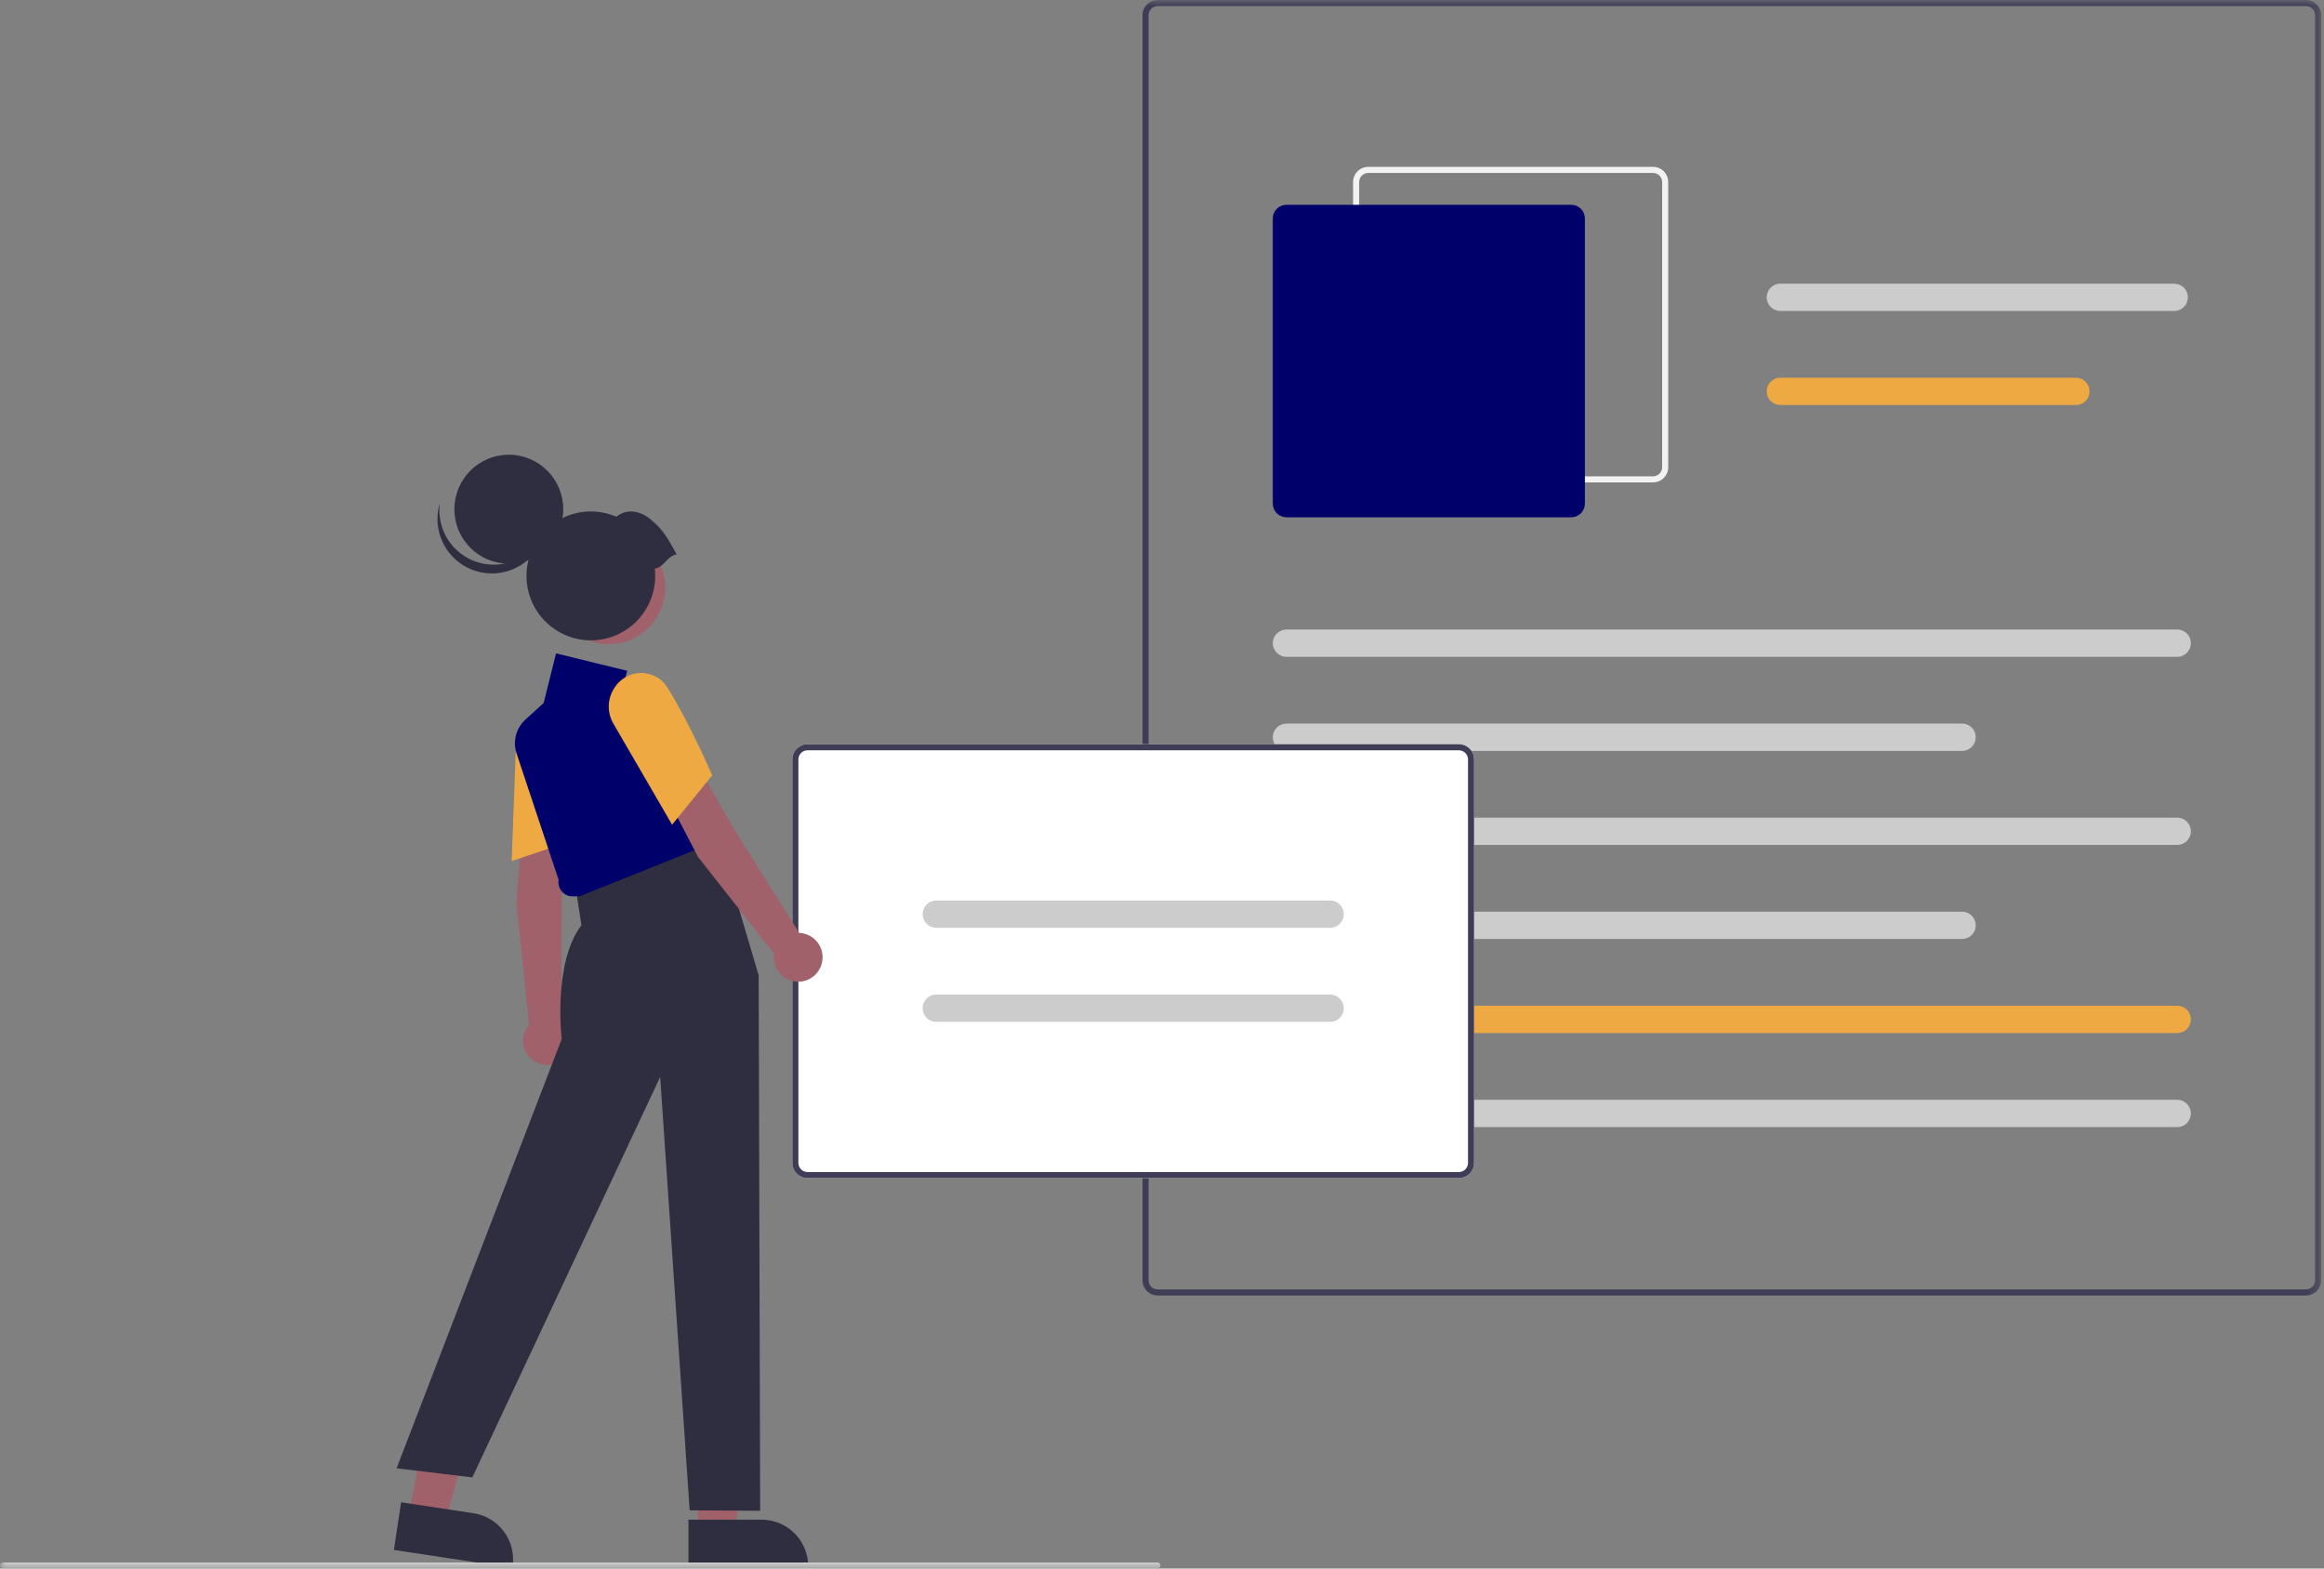 <svg xmlns="http://www.w3.org/2000/svg" width="200" height="135" viewBox="0 0 200 135" fill="none"><rect x="0" y="0" width="200" height="135" fill="#808080" stroke="none"/><g clip-path="url(#clip0_2_492)"><mask id="mask0_2_492" style="mask-type:luminance" maskUnits="userSpaceOnUse" x="0" y="0" width="200" height="135"><path d="M199.757 0H0V135H199.757V0Z" fill="white"></path></mask><g mask="url(#mask0_2_492)"><path d="M198.453 111.499H99.626C99.281 111.499 98.949 111.361 98.705 111.116C98.46 110.872 98.323 110.54 98.323 110.193V1.306C98.323 0.959 98.46 0.628 98.705 0.383C98.949 0.138 99.281 0 99.626 0H198.453C198.799 0 199.13 0.138 199.374 0.383C199.619 0.628 199.756 0.959 199.757 1.306V110.193C199.756 110.54 199.619 110.872 199.374 111.116C199.13 111.361 198.799 111.499 198.453 111.499ZM99.626 0.522C99.419 0.522 99.22 0.605 99.073 0.752C98.927 0.899 98.844 1.098 98.844 1.306V110.193C98.844 110.401 98.927 110.6 99.073 110.747C99.22 110.894 99.419 110.977 99.626 110.977H198.453C198.66 110.977 198.859 110.894 199.006 110.747C199.153 110.6 199.235 110.401 199.235 110.193V1.306C199.235 1.098 199.153 0.899 199.006 0.752C198.859 0.605 198.66 0.522 198.453 0.522H99.626Z" fill="#3F3D56"></path><path d="M142.26 41.518H117.749C117.403 41.518 117.072 41.38 116.827 41.136C116.583 40.891 116.445 40.559 116.445 40.213V15.667C116.445 15.321 116.583 14.989 116.827 14.745C117.072 14.5 117.403 14.362 117.749 14.362H142.26C142.606 14.362 142.937 14.5 143.182 14.745C143.426 14.989 143.563 15.321 143.564 15.667V40.213C143.563 40.559 143.426 40.891 143.182 41.136C142.937 41.38 142.606 41.518 142.26 41.518ZM117.749 14.884C117.542 14.884 117.343 14.967 117.196 15.114C117.049 15.261 116.967 15.46 116.967 15.667V40.213C116.967 40.42 117.049 40.62 117.196 40.766C117.343 40.913 117.542 40.996 117.749 40.996H142.26C142.467 40.996 142.666 40.913 142.813 40.766C142.96 40.62 143.042 40.42 143.042 40.213V15.667C143.042 15.46 142.96 15.261 142.813 15.114C142.666 14.967 142.467 14.884 142.26 14.884H117.749Z" fill="#F2F2F2"></path><path d="M135.22 44.521H110.708C110.397 44.521 110.099 44.397 109.879 44.177C109.659 43.956 109.535 43.658 109.535 43.346V18.801C109.535 18.489 109.659 18.191 109.879 17.97C110.099 17.75 110.397 17.626 110.708 17.626H135.22C135.531 17.626 135.829 17.75 136.049 17.97C136.269 18.191 136.393 18.489 136.393 18.801V43.346C136.393 43.658 136.269 43.956 136.049 44.177C135.829 44.397 135.531 44.521 135.22 44.521Z" fill="#00006B"></path><path d="M187.371 56.533H110.708C110.397 56.533 110.099 56.409 109.879 56.189C109.659 55.968 109.535 55.669 109.535 55.358C109.535 55.046 109.659 54.747 109.879 54.527C110.099 54.307 110.397 54.183 110.708 54.183H187.371C187.682 54.183 187.98 54.307 188.2 54.527C188.421 54.747 188.544 55.046 188.544 55.358C188.544 55.669 188.421 55.968 188.2 56.189C187.98 56.409 187.682 56.533 187.371 56.533Z" fill="#CCCCCC"></path><path d="M168.857 64.628H110.708C110.397 64.628 110.099 64.504 109.879 64.284C109.659 64.063 109.535 63.764 109.535 63.453C109.535 63.141 109.659 62.842 109.879 62.622C110.099 62.401 110.397 62.278 110.708 62.278H168.857C169.168 62.278 169.467 62.401 169.687 62.622C169.907 62.842 170.03 63.141 170.03 63.453C170.03 63.764 169.907 64.063 169.687 64.284C169.467 64.504 169.168 64.628 168.857 64.628Z" fill="#CCCCCC"></path><path d="M187.11 26.765H153.212C152.9 26.765 152.602 26.641 152.382 26.421C152.162 26.201 152.038 25.902 152.038 25.59C152.038 25.278 152.162 24.979 152.382 24.759C152.602 24.539 152.9 24.415 153.212 24.415H187.11C187.421 24.415 187.72 24.539 187.94 24.759C188.16 24.979 188.283 25.278 188.283 25.59C188.283 25.902 188.16 26.201 187.94 26.421C187.72 26.641 187.421 26.765 187.11 26.765Z" fill="#CCCCCC"></path><path d="M178.65 34.86H153.212C152.9 34.86 152.602 34.736 152.382 34.516C152.162 34.295 152.038 33.996 152.038 33.685C152.038 33.373 152.162 33.074 152.382 32.854C152.602 32.633 152.9 32.51 153.212 32.51H178.65C178.961 32.51 179.26 32.633 179.48 32.854C179.7 33.074 179.823 33.373 179.823 33.685C179.823 33.996 179.7 34.295 179.48 34.516C179.26 34.736 178.961 34.86 178.65 34.86Z" fill="#EFA943"></path><path d="M187.371 72.722H110.708C110.397 72.722 110.099 72.599 109.879 72.378C109.659 72.158 109.535 71.859 109.535 71.547C109.535 71.236 109.659 70.937 109.879 70.716C110.099 70.496 110.397 70.372 110.708 70.372H187.371C187.682 70.372 187.98 70.496 188.2 70.716C188.421 70.937 188.544 71.236 188.544 71.547C188.544 71.859 188.421 72.158 188.2 72.378C187.98 72.599 187.682 72.722 187.371 72.722Z" fill="#CCCCCC"></path><path d="M168.857 80.817H110.708C110.397 80.817 110.099 80.693 109.879 80.473C109.659 80.253 109.535 79.954 109.535 79.642C109.535 79.331 109.659 79.032 109.879 78.811C110.099 78.591 110.397 78.467 110.708 78.467H168.857C169.168 78.467 169.467 78.591 169.687 78.811C169.907 79.032 170.03 79.331 170.03 79.642C170.03 79.954 169.907 80.253 169.687 80.473C169.467 80.693 169.168 80.817 168.857 80.817Z" fill="#CCCCCC"></path><path d="M187.371 88.912H110.708C110.397 88.912 110.099 88.788 109.879 88.568C109.659 88.347 109.535 88.049 109.535 87.737C109.535 87.425 109.659 87.126 109.879 86.906C110.099 86.686 110.397 86.562 110.708 86.562H187.371C187.682 86.562 187.98 86.686 188.2 86.906C188.421 87.126 188.544 87.425 188.544 87.737C188.544 88.049 188.421 88.347 188.2 88.568C187.98 88.788 187.682 88.912 187.371 88.912Z" fill="#EFA943"></path><path d="M187.371 97.007H110.708C110.397 97.007 110.099 96.883 109.879 96.663C109.659 96.442 109.535 96.143 109.535 95.832C109.535 95.52 109.659 95.221 109.879 95.001C110.099 94.78 110.397 94.657 110.708 94.657H187.371C187.682 94.657 187.98 94.78 188.2 95.001C188.421 95.221 188.544 95.52 188.544 95.832C188.544 96.143 188.421 96.442 188.2 96.663C187.98 96.883 187.682 97.007 187.371 97.007Z" fill="#CCCCCC"></path><path d="M125.553 101.396H69.49C69.145 101.396 68.814 101.258 68.569 101.014C68.325 100.769 68.187 100.437 68.187 100.091V65.362C68.187 65.015 68.325 64.684 68.569 64.439C68.814 64.194 69.145 64.057 69.49 64.056H125.553C125.899 64.057 126.23 64.194 126.475 64.439C126.719 64.684 126.857 65.015 126.857 65.362V100.091C126.857 100.437 126.719 100.769 126.475 101.014C126.23 101.258 125.899 101.396 125.553 101.396Z" fill="white"></path><path d="M125.553 101.396H69.49C69.145 101.396 68.814 101.258 68.569 101.014C68.325 100.769 68.187 100.437 68.187 100.091V65.362C68.187 65.015 68.325 64.684 68.569 64.439C68.814 64.194 69.145 64.057 69.49 64.056H125.553C125.899 64.057 126.23 64.194 126.475 64.439C126.719 64.684 126.857 65.015 126.857 65.362V100.091C126.857 100.437 126.719 100.769 126.475 101.014C126.23 101.258 125.899 101.396 125.553 101.396ZM69.49 64.578C69.283 64.579 69.084 64.661 68.938 64.808C68.791 64.955 68.709 65.154 68.708 65.362V100.091C68.709 100.298 68.791 100.498 68.938 100.644C69.084 100.791 69.283 100.874 69.49 100.874H125.553C125.76 100.874 125.959 100.791 126.106 100.644C126.253 100.498 126.335 100.298 126.335 100.091V65.362C126.335 65.154 126.253 64.955 126.106 64.808C125.959 64.661 125.76 64.579 125.553 64.578H69.49Z" fill="#3F3D56"></path><path d="M114.471 79.854H80.573C80.262 79.854 79.963 79.73 79.743 79.51C79.523 79.289 79.399 78.991 79.399 78.679C79.399 78.367 79.523 78.068 79.743 77.848C79.963 77.628 80.262 77.504 80.573 77.504H114.471C114.782 77.504 115.081 77.628 115.301 77.848C115.521 78.068 115.644 78.367 115.644 78.679C115.644 78.991 115.521 79.289 115.301 79.51C115.081 79.73 114.782 79.854 114.471 79.854Z" fill="#CCCCCC"></path><path d="M114.471 87.949H80.573C80.262 87.949 79.963 87.825 79.743 87.605C79.523 87.384 79.399 87.085 79.399 86.774C79.399 86.462 79.523 86.163 79.743 85.943C79.963 85.722 80.262 85.599 80.573 85.599H114.471C114.782 85.599 115.081 85.722 115.301 85.943C115.521 86.163 115.644 86.462 115.644 86.774C115.644 87.085 115.521 87.384 115.301 87.605C115.081 87.825 114.782 87.949 114.471 87.949Z" fill="#CCCCCC"></path><path d="M60.061 131.838H63.258L64.779 119.49L60.061 119.49L60.061 131.838Z" fill="#A0616A"></path><path d="M59.246 130.793L65.542 130.793C66.606 130.793 67.626 131.216 68.379 131.969C69.131 132.723 69.554 133.745 69.554 134.81V134.941L59.246 134.941V130.793Z" fill="#2F2E41"></path><path d="M35.17 130.452L38.331 130.931L41.678 118.949L37.534 118.243L35.17 130.452Z" fill="#A0616A"></path><path d="M34.519 129.297L40.745 130.239C41.797 130.399 42.743 130.97 43.374 131.827C44.005 132.685 44.271 133.759 44.112 134.812L44.093 134.941L33.9 133.399L34.519 129.297Z" fill="#2F2E41"></path><path d="M45.026 70.645L48.576 71.576L48.34 77.339L48.311 87.831C48.66 88.073 48.928 88.416 49.079 88.814C49.23 89.212 49.257 89.647 49.156 90.06C49.054 90.474 48.831 90.847 48.513 91.13C48.196 91.414 47.8 91.594 47.378 91.647C46.956 91.7 46.528 91.624 46.151 91.428C45.773 91.232 45.464 90.926 45.263 90.55C45.063 90.174 44.982 89.747 45.03 89.324C45.077 88.901 45.252 88.502 45.531 88.181L44.441 77.65L45.026 70.645Z" fill="#A0616A"></path><path d="M44.409 64.044C44.428 63.487 44.607 62.948 44.925 62.49C45.243 62.032 45.685 61.676 46.2 61.464C46.681 61.248 47.215 61.177 47.736 61.261C48.257 61.345 48.742 61.58 49.132 61.936C49.412 62.186 49.634 62.495 49.783 62.841C49.932 63.186 50.003 63.56 49.993 63.936C50.002 67.312 49.241 72.233 49.234 72.282L49.221 72.36L44.033 74.11L44.409 64.044Z" fill="#EFA943"></path><path d="M53.685 73.627L61.621 71.57L65.289 83.942L65.419 130.03L59.351 129.991L56.814 92.689L40.647 127.157L34.129 126.374L48.34 89.425C48.34 89.425 47.557 82.897 50.035 79.633L49.513 76.239L53.685 73.627Z" fill="#2F2E41"></path><path d="M48.335 76.705C48.224 76.57 48.143 76.413 48.098 76.244C48.053 76.075 48.046 75.898 48.075 75.726L44.456 64.852C44.287 64.343 44.269 63.797 44.404 63.278C44.539 62.76 44.822 62.292 45.218 61.931L46.789 60.501L47.854 56.236L53.974 57.734L53.47 59.754L56.24 59.249L62.074 72.262L49.879 77.143L49.278 77.152C49.097 77.153 48.919 77.113 48.756 77.035C48.593 76.958 48.449 76.845 48.335 76.705Z" fill="#00006B"></path><path d="M56.83 67.524L60.327 66.411L63.203 71.408L68.779 80.291C69.204 80.308 69.613 80.454 69.953 80.71C70.293 80.966 70.548 81.319 70.683 81.723C70.818 82.126 70.828 82.561 70.711 82.971C70.594 83.38 70.356 83.744 70.027 84.015C69.699 84.286 69.296 84.45 68.873 84.487C68.449 84.523 68.025 84.43 67.655 84.22C67.285 84.01 66.988 83.692 66.803 83.309C66.617 82.925 66.552 82.495 66.617 82.074L60.074 73.758L56.83 67.524Z" fill="#A0616A"></path><path d="M52.784 62.276C52.503 61.794 52.367 61.242 52.391 60.686C52.415 60.129 52.599 59.591 52.92 59.136C53.212 58.696 53.626 58.351 54.111 58.143C54.596 57.935 55.131 57.873 55.651 57.966C56.021 58.028 56.374 58.17 56.684 58.382C56.994 58.594 57.254 58.872 57.446 59.195C59.256 62.043 61.239 66.61 61.259 66.656L61.291 66.728L57.84 70.984L52.784 62.276Z" fill="#EFA943"></path><path d="M52.382 55.442C55.068 55.442 57.245 53.261 57.245 50.572C57.245 47.883 55.068 45.703 52.382 45.703C49.696 45.703 47.519 47.883 47.519 50.572C47.519 53.261 49.696 55.442 52.382 55.442Z" fill="#A0616A"></path><path d="M43.788 48.518C46.375 48.518 48.472 46.418 48.472 43.828C48.472 41.237 46.375 39.137 43.788 39.137C41.201 39.137 39.104 41.237 39.104 43.828C39.104 46.418 41.201 48.518 43.788 48.518Z" fill="#2F2E41"></path><path d="M39.748 47.712C40.354 48.15 41.057 48.438 41.796 48.549C42.536 48.66 43.291 48.592 44 48.351C44.708 48.11 45.348 47.702 45.867 47.163C46.386 46.623 46.768 45.967 46.981 45.249C46.901 45.892 46.688 46.511 46.355 47.069C46.023 47.625 45.58 48.107 45.053 48.483C44.525 48.86 43.926 49.123 43.292 49.255C42.658 49.388 42.004 49.387 41.37 49.254C40.736 49.121 40.137 48.857 39.61 48.48C39.083 48.103 38.64 47.621 38.309 47.064C37.978 46.507 37.765 45.887 37.685 45.243C37.605 44.6 37.659 43.947 37.844 43.325C37.739 44.16 37.861 45.008 38.195 45.78C38.53 46.551 39.067 47.219 39.748 47.712Z" fill="#2F2E41"></path><path d="M58.234 47.717C57.416 46.251 57.103 45.638 56.048 44.747C55.116 43.959 53.969 43.727 53.044 44.474C51.95 44.001 50.733 43.893 49.572 44.168C48.412 44.443 47.372 45.085 46.605 45.999C45.838 46.913 45.386 48.05 45.317 49.242C45.247 50.434 45.563 51.616 46.218 52.614C46.873 53.611 47.831 54.371 48.952 54.779C50.072 55.188 51.293 55.223 52.435 54.881C53.577 54.539 54.579 53.837 55.291 52.879C56.003 51.922 56.387 50.76 56.387 49.566C56.386 49.356 56.373 49.147 56.349 48.939C57.153 48.826 57.429 47.83 58.234 47.717Z" fill="#2F2E41"></path><path d="M99.609 135H0.261C0.192 135 0.125 134.973 0.076 134.924C0.027 134.875 0 134.808 0 134.739C0 134.67 0.027 134.603 0.076 134.554C0.125 134.505 0.192 134.478 0.261 134.478H99.609C99.678 134.478 99.745 134.505 99.793 134.554C99.842 134.603 99.87 134.67 99.87 134.739C99.87 134.808 99.842 134.875 99.793 134.924C99.745 134.973 99.678 135 99.609 135Z" fill="#CCCCCC"></path></g></g><defs><clipPath id="clip0_2_492"><rect width="200" height="135" fill="white"></rect></clipPath></defs></svg>